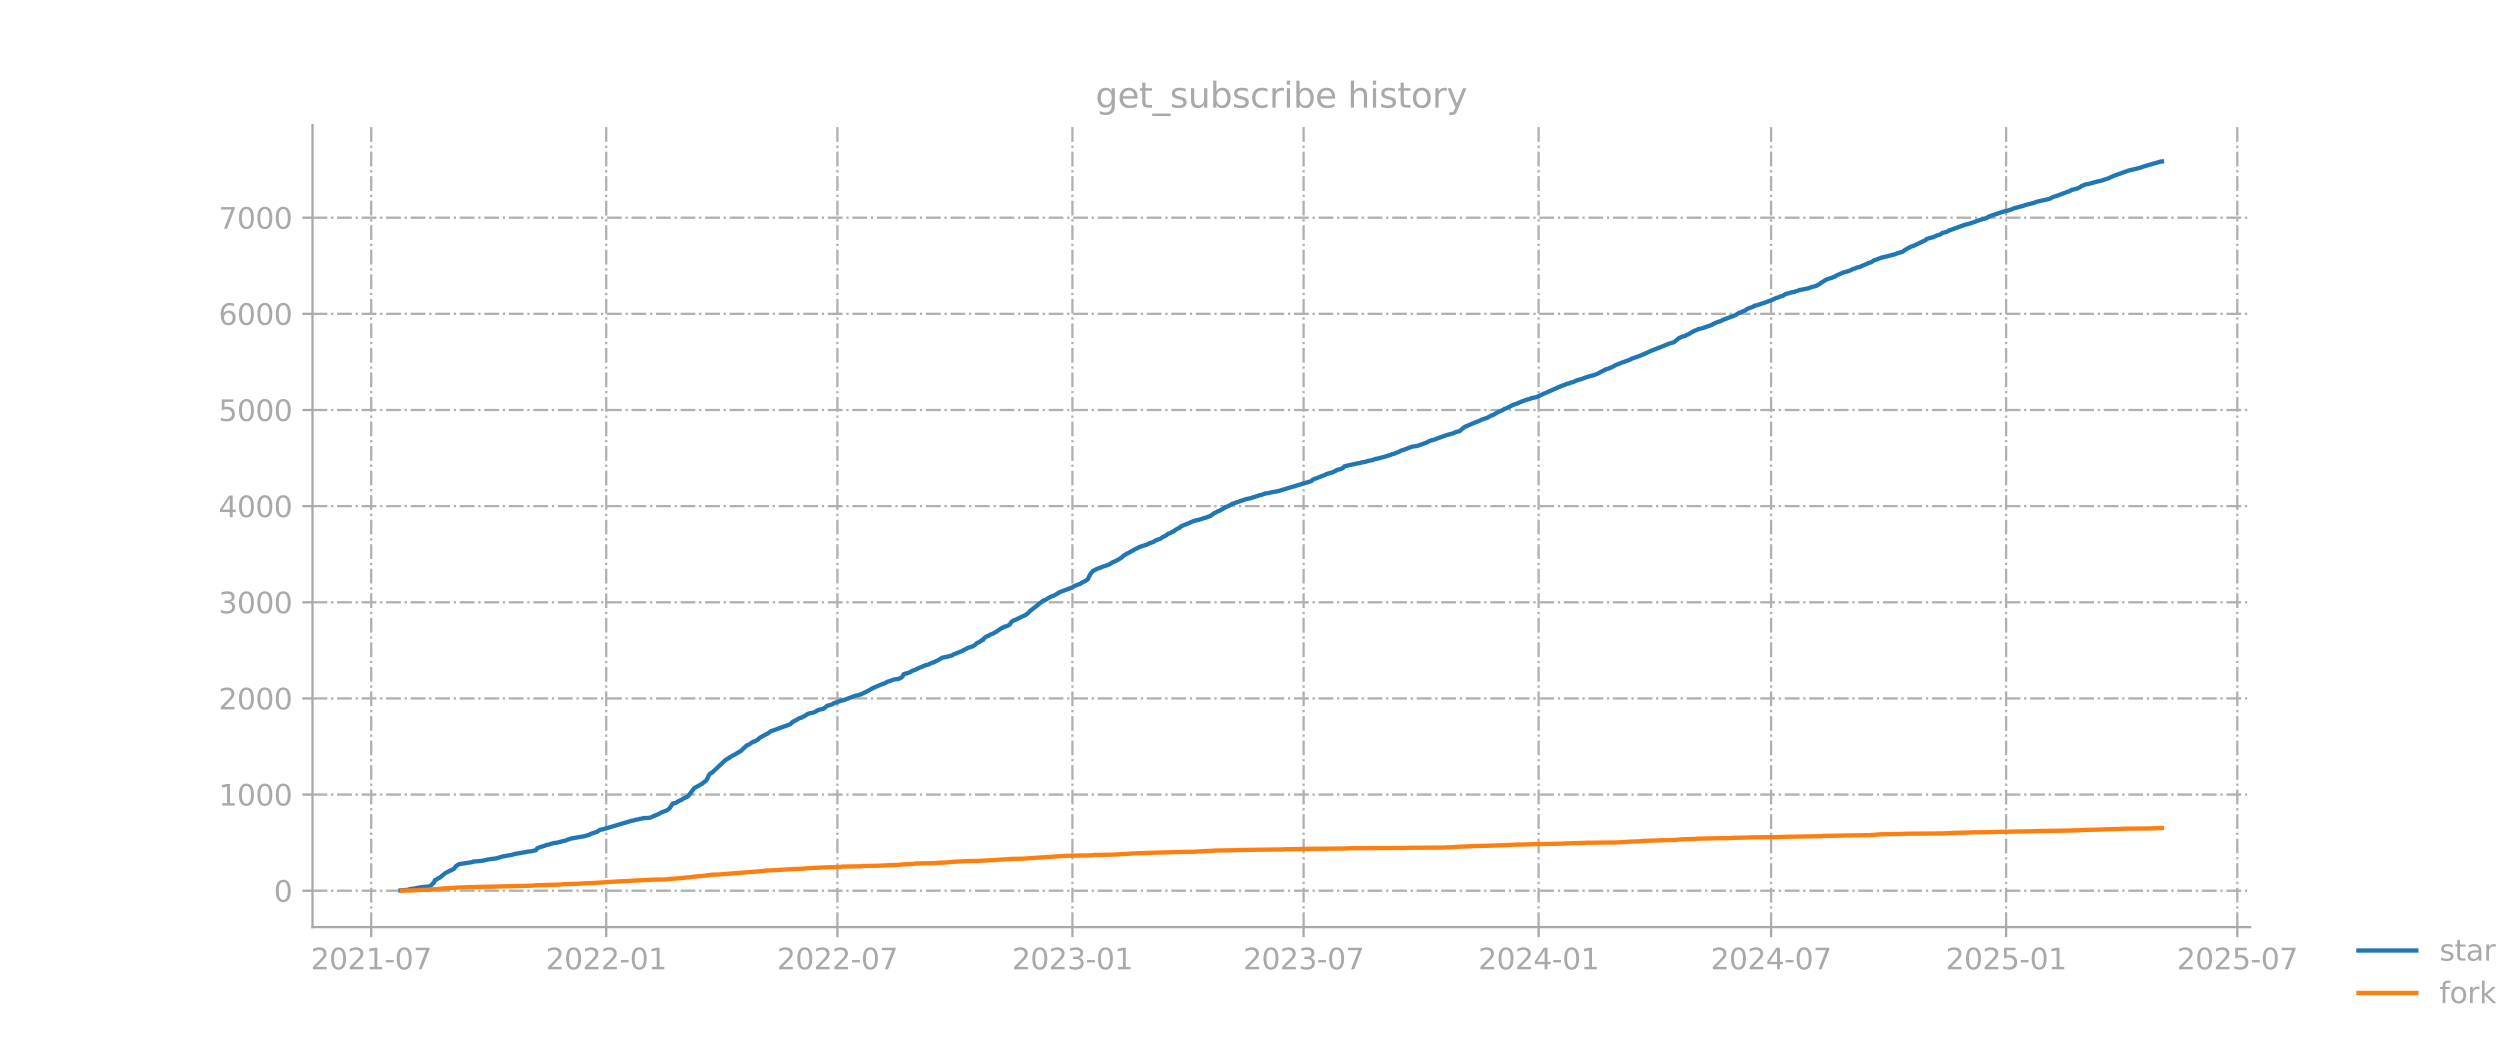 <?xml version="1.0" encoding="utf-8" standalone="no"?>
<!DOCTYPE svg PUBLIC "-//W3C//DTD SVG 1.1//EN"
  "http://www.w3.org/Graphics/SVG/1.1/DTD/svg11.dtd">
<svg xmlns:xlink="http://www.w3.org/1999/xlink" width="864pt" height="360pt" viewBox="0 0 864 360" xmlns="http://www.w3.org/2000/svg" version="1.1">
 <defs>
  <style type="text/css">*{stroke-linejoin: round; stroke-linecap: butt}</style>
 </defs>
 <g id="figure_1">
  <g id="patch_1">
   <path d="M 0 360 
L 864 360 
L 864 0 
L 0 0 
L 0 360 
z
" style="fill: none; opacity: 0"/>
  </g>
  <g id="axes_1">
   <g id="patch_2">
    <path d="M 108 320.4 
L 777.6 320.4 
L 777.6 43.2 
L 108 43.2 
L 108 320.4 
z
" style="fill: none; opacity: 0"/>
   </g>
   <g id="matplotlib.axis_1">
    <g id="xtick_1">
     <g id="line2d_1">
      <path d="M 128.284 320.4 
L 128.284 43.2 
" clip-path="url(#p06839a6a82)" style="fill: none; stroke-dasharray: 5.12,1.28,0.8,1.28; stroke-dashoffset: 0; stroke: #b0b0b0; stroke-width: 0.8"/>
     </g>
     <g id="line2d_2">
      <defs>
       <path id="m37209aace6" d="M 0 0 
L 0 3.5 
" style="stroke: #a9a9a9; stroke-width: 0.8"/>
      </defs>
      <g>
       <use xlink:href="#m37209aace6" x="128.284" y="320.4" style="fill: #a9a9a9; stroke: #a9a9a9; stroke-width: 0.8"/>
      </g>
     </g>
     <g id="text_1">
      <!-- 2021-07 -->
      <g style="fill: #a9a9a9" transform="translate(107.392 334.998) scale(0.1 -0.1)">
       <defs>
        <path id="DejaVuSans-32" d="M 1228 531 
L 3431 531 
L 3431 0 
L 469 0 
L 469 531 
Q 828 903 1448 1529 
Q 2069 2156 2228 2338 
Q 2531 2678 2651 2914 
Q 2772 3150 2772 3378 
Q 2772 3750 2511 3984 
Q 2250 4219 1831 4219 
Q 1534 4219 1204 4116 
Q 875 4013 500 3803 
L 500 4441 
Q 881 4594 1212 4672 
Q 1544 4750 1819 4750 
Q 2544 4750 2975 4387 
Q 3406 4025 3406 3419 
Q 3406 3131 3298 2873 
Q 3191 2616 2906 2266 
Q 2828 2175 2409 1742 
Q 1991 1309 1228 531 
z
" transform="scale(0.016)"/>
        <path id="DejaVuSans-30" d="M 2034 4250 
Q 1547 4250 1301 3770 
Q 1056 3291 1056 2328 
Q 1056 1369 1301 889 
Q 1547 409 2034 409 
Q 2525 409 2770 889 
Q 3016 1369 3016 2328 
Q 3016 3291 2770 3770 
Q 2525 4250 2034 4250 
z
M 2034 4750 
Q 2819 4750 3233 4129 
Q 3647 3509 3647 2328 
Q 3647 1150 3233 529 
Q 2819 -91 2034 -91 
Q 1250 -91 836 529 
Q 422 1150 422 2328 
Q 422 3509 836 4129 
Q 1250 4750 2034 4750 
z
" transform="scale(0.016)"/>
        <path id="DejaVuSans-31" d="M 794 531 
L 1825 531 
L 1825 4091 
L 703 3866 
L 703 4441 
L 1819 4666 
L 2450 4666 
L 2450 531 
L 3481 531 
L 3481 0 
L 794 0 
L 794 531 
z
" transform="scale(0.016)"/>
        <path id="DejaVuSans-2d" d="M 313 2009 
L 1997 2009 
L 1997 1497 
L 313 1497 
L 313 2009 
z
" transform="scale(0.016)"/>
        <path id="DejaVuSans-37" d="M 525 4666 
L 3525 4666 
L 3525 4397 
L 1831 0 
L 1172 0 
L 2766 4134 
L 525 4134 
L 525 4666 
z
" transform="scale(0.016)"/>
       </defs>
       <use xlink:href="#DejaVuSans-32"/>
       <use xlink:href="#DejaVuSans-30" transform="translate(63.623 0)"/>
       <use xlink:href="#DejaVuSans-32" transform="translate(127.246 0)"/>
       <use xlink:href="#DejaVuSans-31" transform="translate(190.869 0)"/>
       <use xlink:href="#DejaVuSans-2d" transform="translate(254.492 0)"/>
       <use xlink:href="#DejaVuSans-30" transform="translate(290.576 0)"/>
       <use xlink:href="#DejaVuSans-37" transform="translate(354.199 0)"/>
      </g>
     </g>
    </g>
    <g id="xtick_2">
     <g id="line2d_3">
      <path d="M 209.506 320.4 
L 209.506 43.2 
" clip-path="url(#p06839a6a82)" style="fill: none; stroke-dasharray: 5.12,1.28,0.8,1.28; stroke-dashoffset: 0; stroke: #b0b0b0; stroke-width: 0.8"/>
     </g>
     <g id="line2d_4">
      <g>
       <use xlink:href="#m37209aace6" x="209.506" y="320.4" style="fill: #a9a9a9; stroke: #a9a9a9; stroke-width: 0.8"/>
      </g>
     </g>
     <g id="text_2">
      <!-- 2022-01 -->
      <g style="fill: #a9a9a9" transform="translate(188.615 334.998) scale(0.1 -0.1)">
       <use xlink:href="#DejaVuSans-32"/>
       <use xlink:href="#DejaVuSans-30" transform="translate(63.623 0)"/>
       <use xlink:href="#DejaVuSans-32" transform="translate(127.246 0)"/>
       <use xlink:href="#DejaVuSans-32" transform="translate(190.869 0)"/>
       <use xlink:href="#DejaVuSans-2d" transform="translate(254.492 0)"/>
       <use xlink:href="#DejaVuSans-30" transform="translate(290.576 0)"/>
       <use xlink:href="#DejaVuSans-31" transform="translate(354.199 0)"/>
      </g>
     </g>
    </g>
    <g id="xtick_3">
     <g id="line2d_5">
      <path d="M 289.404 320.4 
L 289.404 43.2 
" clip-path="url(#p06839a6a82)" style="fill: none; stroke-dasharray: 5.12,1.28,0.8,1.28; stroke-dashoffset: 0; stroke: #b0b0b0; stroke-width: 0.8"/>
     </g>
     <g id="line2d_6">
      <g>
       <use xlink:href="#m37209aace6" x="289.404" y="320.4" style="fill: #a9a9a9; stroke: #a9a9a9; stroke-width: 0.8"/>
      </g>
     </g>
     <g id="text_3">
      <!-- 2022-07 -->
      <g style="fill: #a9a9a9" transform="translate(268.513 334.998) scale(0.1 -0.1)">
       <use xlink:href="#DejaVuSans-32"/>
       <use xlink:href="#DejaVuSans-30" transform="translate(63.623 0)"/>
       <use xlink:href="#DejaVuSans-32" transform="translate(127.246 0)"/>
       <use xlink:href="#DejaVuSans-32" transform="translate(190.869 0)"/>
       <use xlink:href="#DejaVuSans-2d" transform="translate(254.492 0)"/>
       <use xlink:href="#DejaVuSans-30" transform="translate(290.576 0)"/>
       <use xlink:href="#DejaVuSans-37" transform="translate(354.199 0)"/>
      </g>
     </g>
    </g>
    <g id="xtick_4">
     <g id="line2d_7">
      <path d="M 370.627 320.4 
L 370.627 43.2 
" clip-path="url(#p06839a6a82)" style="fill: none; stroke-dasharray: 5.12,1.28,0.8,1.28; stroke-dashoffset: 0; stroke: #b0b0b0; stroke-width: 0.8"/>
     </g>
     <g id="line2d_8">
      <g>
       <use xlink:href="#m37209aace6" x="370.627" y="320.4" style="fill: #a9a9a9; stroke: #a9a9a9; stroke-width: 0.8"/>
      </g>
     </g>
     <g id="text_4">
      <!-- 2023-01 -->
      <g style="fill: #a9a9a9" transform="translate(349.735 334.998) scale(0.1 -0.1)">
       <defs>
        <path id="DejaVuSans-33" d="M 2597 2516 
Q 3050 2419 3304 2112 
Q 3559 1806 3559 1356 
Q 3559 666 3084 287 
Q 2609 -91 1734 -91 
Q 1441 -91 1130 -33 
Q 819 25 488 141 
L 488 750 
Q 750 597 1062 519 
Q 1375 441 1716 441 
Q 2309 441 2620 675 
Q 2931 909 2931 1356 
Q 2931 1769 2642 2001 
Q 2353 2234 1838 2234 
L 1294 2234 
L 1294 2753 
L 1863 2753 
Q 2328 2753 2575 2939 
Q 2822 3125 2822 3475 
Q 2822 3834 2567 4026 
Q 2313 4219 1838 4219 
Q 1578 4219 1281 4162 
Q 984 4106 628 3988 
L 628 4550 
Q 988 4650 1302 4700 
Q 1616 4750 1894 4750 
Q 2613 4750 3031 4423 
Q 3450 4097 3450 3541 
Q 3450 3153 3228 2886 
Q 3006 2619 2597 2516 
z
" transform="scale(0.016)"/>
       </defs>
       <use xlink:href="#DejaVuSans-32"/>
       <use xlink:href="#DejaVuSans-30" transform="translate(63.623 0)"/>
       <use xlink:href="#DejaVuSans-32" transform="translate(127.246 0)"/>
       <use xlink:href="#DejaVuSans-33" transform="translate(190.869 0)"/>
       <use xlink:href="#DejaVuSans-2d" transform="translate(254.492 0)"/>
       <use xlink:href="#DejaVuSans-30" transform="translate(290.576 0)"/>
       <use xlink:href="#DejaVuSans-31" transform="translate(354.199 0)"/>
      </g>
     </g>
    </g>
    <g id="xtick_5">
     <g id="line2d_9">
      <path d="M 450.525 320.4 
L 450.525 43.2 
" clip-path="url(#p06839a6a82)" style="fill: none; stroke-dasharray: 5.12,1.28,0.8,1.28; stroke-dashoffset: 0; stroke: #b0b0b0; stroke-width: 0.8"/>
     </g>
     <g id="line2d_10">
      <g>
       <use xlink:href="#m37209aace6" x="450.525" y="320.4" style="fill: #a9a9a9; stroke: #a9a9a9; stroke-width: 0.8"/>
      </g>
     </g>
     <g id="text_5">
      <!-- 2023-07 -->
      <g style="fill: #a9a9a9" transform="translate(429.634 334.998) scale(0.1 -0.1)">
       <use xlink:href="#DejaVuSans-32"/>
       <use xlink:href="#DejaVuSans-30" transform="translate(63.623 0)"/>
       <use xlink:href="#DejaVuSans-32" transform="translate(127.246 0)"/>
       <use xlink:href="#DejaVuSans-33" transform="translate(190.869 0)"/>
       <use xlink:href="#DejaVuSans-2d" transform="translate(254.492 0)"/>
       <use xlink:href="#DejaVuSans-30" transform="translate(290.576 0)"/>
       <use xlink:href="#DejaVuSans-37" transform="translate(354.199 0)"/>
      </g>
     </g>
    </g>
    <g id="xtick_6">
     <g id="line2d_11">
      <path d="M 531.747 320.4 
L 531.747 43.2 
" clip-path="url(#p06839a6a82)" style="fill: none; stroke-dasharray: 5.12,1.28,0.8,1.28; stroke-dashoffset: 0; stroke: #b0b0b0; stroke-width: 0.8"/>
     </g>
     <g id="line2d_12">
      <g>
       <use xlink:href="#m37209aace6" x="531.747" y="320.4" style="fill: #a9a9a9; stroke: #a9a9a9; stroke-width: 0.8"/>
      </g>
     </g>
     <g id="text_6">
      <!-- 2024-01 -->
      <g style="fill: #a9a9a9" transform="translate(510.856 334.998) scale(0.1 -0.1)">
       <defs>
        <path id="DejaVuSans-34" d="M 2419 4116 
L 825 1625 
L 2419 1625 
L 2419 4116 
z
M 2253 4666 
L 3047 4666 
L 3047 1625 
L 3713 1625 
L 3713 1100 
L 3047 1100 
L 3047 0 
L 2419 0 
L 2419 1100 
L 313 1100 
L 313 1709 
L 2253 4666 
z
" transform="scale(0.016)"/>
       </defs>
       <use xlink:href="#DejaVuSans-32"/>
       <use xlink:href="#DejaVuSans-30" transform="translate(63.623 0)"/>
       <use xlink:href="#DejaVuSans-32" transform="translate(127.246 0)"/>
       <use xlink:href="#DejaVuSans-34" transform="translate(190.869 0)"/>
       <use xlink:href="#DejaVuSans-2d" transform="translate(254.492 0)"/>
       <use xlink:href="#DejaVuSans-30" transform="translate(290.576 0)"/>
       <use xlink:href="#DejaVuSans-31" transform="translate(354.199 0)"/>
      </g>
     </g>
    </g>
    <g id="xtick_7">
     <g id="line2d_13">
      <path d="M 612.087 320.4 
L 612.087 43.2 
" clip-path="url(#p06839a6a82)" style="fill: none; stroke-dasharray: 5.12,1.28,0.8,1.28; stroke-dashoffset: 0; stroke: #b0b0b0; stroke-width: 0.8"/>
     </g>
     <g id="line2d_14">
      <g>
       <use xlink:href="#m37209aace6" x="612.087" y="320.4" style="fill: #a9a9a9; stroke: #a9a9a9; stroke-width: 0.8"/>
      </g>
     </g>
     <g id="text_7">
      <!-- 2024-07 -->
      <g style="fill: #a9a9a9" transform="translate(591.196 334.998) scale(0.1 -0.1)">
       <use xlink:href="#DejaVuSans-32"/>
       <use xlink:href="#DejaVuSans-30" transform="translate(63.623 0)"/>
       <use xlink:href="#DejaVuSans-32" transform="translate(127.246 0)"/>
       <use xlink:href="#DejaVuSans-34" transform="translate(190.869 0)"/>
       <use xlink:href="#DejaVuSans-2d" transform="translate(254.492 0)"/>
       <use xlink:href="#DejaVuSans-30" transform="translate(290.576 0)"/>
       <use xlink:href="#DejaVuSans-37" transform="translate(354.199 0)"/>
      </g>
     </g>
    </g>
    <g id="xtick_8">
     <g id="line2d_15">
      <path d="M 693.31 320.4 
L 693.31 43.2 
" clip-path="url(#p06839a6a82)" style="fill: none; stroke-dasharray: 5.12,1.28,0.8,1.28; stroke-dashoffset: 0; stroke: #b0b0b0; stroke-width: 0.8"/>
     </g>
     <g id="line2d_16">
      <g>
       <use xlink:href="#m37209aace6" x="693.31" y="320.4" style="fill: #a9a9a9; stroke: #a9a9a9; stroke-width: 0.8"/>
      </g>
     </g>
     <g id="text_8">
      <!-- 2025-01 -->
      <g style="fill: #a9a9a9" transform="translate(672.418 334.998) scale(0.1 -0.1)">
       <defs>
        <path id="DejaVuSans-35" d="M 691 4666 
L 3169 4666 
L 3169 4134 
L 1269 4134 
L 1269 2991 
Q 1406 3038 1543 3061 
Q 1681 3084 1819 3084 
Q 2600 3084 3056 2656 
Q 3513 2228 3513 1497 
Q 3513 744 3044 326 
Q 2575 -91 1722 -91 
Q 1428 -91 1123 -41 
Q 819 9 494 109 
L 494 744 
Q 775 591 1075 516 
Q 1375 441 1709 441 
Q 2250 441 2565 725 
Q 2881 1009 2881 1497 
Q 2881 1984 2565 2268 
Q 2250 2553 1709 2553 
Q 1456 2553 1204 2497 
Q 953 2441 691 2322 
L 691 4666 
z
" transform="scale(0.016)"/>
       </defs>
       <use xlink:href="#DejaVuSans-32"/>
       <use xlink:href="#DejaVuSans-30" transform="translate(63.623 0)"/>
       <use xlink:href="#DejaVuSans-32" transform="translate(127.246 0)"/>
       <use xlink:href="#DejaVuSans-35" transform="translate(190.869 0)"/>
       <use xlink:href="#DejaVuSans-2d" transform="translate(254.492 0)"/>
       <use xlink:href="#DejaVuSans-30" transform="translate(290.576 0)"/>
       <use xlink:href="#DejaVuSans-31" transform="translate(354.199 0)"/>
      </g>
     </g>
    </g>
    <g id="xtick_9">
     <g id="line2d_17">
      <path d="M 773.208 320.4 
L 773.208 43.2 
" clip-path="url(#p06839a6a82)" style="fill: none; stroke-dasharray: 5.12,1.28,0.8,1.28; stroke-dashoffset: 0; stroke: #b0b0b0; stroke-width: 0.8"/>
     </g>
     <g id="line2d_18">
      <g>
       <use xlink:href="#m37209aace6" x="773.208" y="320.4" style="fill: #a9a9a9; stroke: #a9a9a9; stroke-width: 0.8"/>
      </g>
     </g>
     <g id="text_9">
      <!-- 2025-07 -->
      <g style="fill: #a9a9a9" transform="translate(752.316 334.998) scale(0.1 -0.1)">
       <use xlink:href="#DejaVuSans-32"/>
       <use xlink:href="#DejaVuSans-30" transform="translate(63.623 0)"/>
       <use xlink:href="#DejaVuSans-32" transform="translate(127.246 0)"/>
       <use xlink:href="#DejaVuSans-35" transform="translate(190.869 0)"/>
       <use xlink:href="#DejaVuSans-2d" transform="translate(254.492 0)"/>
       <use xlink:href="#DejaVuSans-30" transform="translate(290.576 0)"/>
       <use xlink:href="#DejaVuSans-37" transform="translate(354.199 0)"/>
      </g>
     </g>
    </g>
   </g>
   <g id="matplotlib.axis_2">
    <g id="ytick_1">
     <g id="line2d_19">
      <path d="M 108 307.833 
L 777.6 307.833 
" clip-path="url(#p06839a6a82)" style="fill: none; stroke-dasharray: 5.12,1.28,0.8,1.28; stroke-dashoffset: 0; stroke: #b0b0b0; stroke-width: 0.8"/>
     </g>
     <g id="line2d_20">
      <defs>
       <path id="mbb3c346ce7" d="M 0 0 
L -3.5 0 
" style="stroke: #a9a9a9; stroke-width: 0.8"/>
      </defs>
      <g>
       <use xlink:href="#mbb3c346ce7" x="108" y="307.833" style="fill: #a9a9a9; stroke: #a9a9a9; stroke-width: 0.8"/>
      </g>
     </g>
     <g id="text_10">
      <!-- 0 -->
      <g style="fill: #a9a9a9" transform="translate(94.638 311.632) scale(0.1 -0.1)">
       <use xlink:href="#DejaVuSans-30"/>
      </g>
     </g>
    </g>
    <g id="ytick_2">
     <g id="line2d_21">
      <path d="M 108 274.605 
L 777.6 274.605 
" clip-path="url(#p06839a6a82)" style="fill: none; stroke-dasharray: 5.12,1.28,0.8,1.28; stroke-dashoffset: 0; stroke: #b0b0b0; stroke-width: 0.8"/>
     </g>
     <g id="line2d_22">
      <g>
       <use xlink:href="#mbb3c346ce7" x="108" y="274.605" style="fill: #a9a9a9; stroke: #a9a9a9; stroke-width: 0.8"/>
      </g>
     </g>
     <g id="text_11">
      <!-- 1000 -->
      <g style="fill: #a9a9a9" transform="translate(75.55 278.405) scale(0.1 -0.1)">
       <use xlink:href="#DejaVuSans-31"/>
       <use xlink:href="#DejaVuSans-30" transform="translate(63.623 0)"/>
       <use xlink:href="#DejaVuSans-30" transform="translate(127.246 0)"/>
       <use xlink:href="#DejaVuSans-30" transform="translate(190.869 0)"/>
      </g>
     </g>
    </g>
    <g id="ytick_3">
     <g id="line2d_23">
      <path d="M 108 241.378 
L 777.6 241.378 
" clip-path="url(#p06839a6a82)" style="fill: none; stroke-dasharray: 5.12,1.28,0.8,1.28; stroke-dashoffset: 0; stroke: #b0b0b0; stroke-width: 0.8"/>
     </g>
     <g id="line2d_24">
      <g>
       <use xlink:href="#mbb3c346ce7" x="108" y="241.378" style="fill: #a9a9a9; stroke: #a9a9a9; stroke-width: 0.8"/>
      </g>
     </g>
     <g id="text_12">
      <!-- 2000 -->
      <g style="fill: #a9a9a9" transform="translate(75.55 245.177) scale(0.1 -0.1)">
       <use xlink:href="#DejaVuSans-32"/>
       <use xlink:href="#DejaVuSans-30" transform="translate(63.623 0)"/>
       <use xlink:href="#DejaVuSans-30" transform="translate(127.246 0)"/>
       <use xlink:href="#DejaVuSans-30" transform="translate(190.869 0)"/>
      </g>
     </g>
    </g>
    <g id="ytick_4">
     <g id="line2d_25">
      <path d="M 108 208.15 
L 777.6 208.15 
" clip-path="url(#p06839a6a82)" style="fill: none; stroke-dasharray: 5.12,1.28,0.8,1.28; stroke-dashoffset: 0; stroke: #b0b0b0; stroke-width: 0.8"/>
     </g>
     <g id="line2d_26">
      <g>
       <use xlink:href="#mbb3c346ce7" x="108" y="208.15" style="fill: #a9a9a9; stroke: #a9a9a9; stroke-width: 0.8"/>
      </g>
     </g>
     <g id="text_13">
      <!-- 3000 -->
      <g style="fill: #a9a9a9" transform="translate(75.55 211.949) scale(0.1 -0.1)">
       <use xlink:href="#DejaVuSans-33"/>
       <use xlink:href="#DejaVuSans-30" transform="translate(63.623 0)"/>
       <use xlink:href="#DejaVuSans-30" transform="translate(127.246 0)"/>
       <use xlink:href="#DejaVuSans-30" transform="translate(190.869 0)"/>
      </g>
     </g>
    </g>
    <g id="ytick_5">
     <g id="line2d_27">
      <path d="M 108 174.922 
L 777.6 174.922 
" clip-path="url(#p06839a6a82)" style="fill: none; stroke-dasharray: 5.12,1.28,0.8,1.28; stroke-dashoffset: 0; stroke: #b0b0b0; stroke-width: 0.8"/>
     </g>
     <g id="line2d_28">
      <g>
       <use xlink:href="#mbb3c346ce7" x="108" y="174.922" style="fill: #a9a9a9; stroke: #a9a9a9; stroke-width: 0.8"/>
      </g>
     </g>
     <g id="text_14">
      <!-- 4000 -->
      <g style="fill: #a9a9a9" transform="translate(75.55 178.721) scale(0.1 -0.1)">
       <use xlink:href="#DejaVuSans-34"/>
       <use xlink:href="#DejaVuSans-30" transform="translate(63.623 0)"/>
       <use xlink:href="#DejaVuSans-30" transform="translate(127.246 0)"/>
       <use xlink:href="#DejaVuSans-30" transform="translate(190.869 0)"/>
      </g>
     </g>
    </g>
    <g id="ytick_6">
     <g id="line2d_29">
      <path d="M 108 141.694 
L 777.6 141.694 
" clip-path="url(#p06839a6a82)" style="fill: none; stroke-dasharray: 5.12,1.28,0.8,1.28; stroke-dashoffset: 0; stroke: #b0b0b0; stroke-width: 0.8"/>
     </g>
     <g id="line2d_30">
      <g>
       <use xlink:href="#mbb3c346ce7" x="108" y="141.694" style="fill: #a9a9a9; stroke: #a9a9a9; stroke-width: 0.8"/>
      </g>
     </g>
     <g id="text_15">
      <!-- 5000 -->
      <g style="fill: #a9a9a9" transform="translate(75.55 145.493) scale(0.1 -0.1)">
       <use xlink:href="#DejaVuSans-35"/>
       <use xlink:href="#DejaVuSans-30" transform="translate(63.623 0)"/>
       <use xlink:href="#DejaVuSans-30" transform="translate(127.246 0)"/>
       <use xlink:href="#DejaVuSans-30" transform="translate(190.869 0)"/>
      </g>
     </g>
    </g>
    <g id="ytick_7">
     <g id="line2d_31">
      <path d="M 108 108.466 
L 777.6 108.466 
" clip-path="url(#p06839a6a82)" style="fill: none; stroke-dasharray: 5.12,1.28,0.8,1.28; stroke-dashoffset: 0; stroke: #b0b0b0; stroke-width: 0.8"/>
     </g>
     <g id="line2d_32">
      <g>
       <use xlink:href="#mbb3c346ce7" x="108" y="108.466" style="fill: #a9a9a9; stroke: #a9a9a9; stroke-width: 0.8"/>
      </g>
     </g>
     <g id="text_16">
      <!-- 6000 -->
      <g style="fill: #a9a9a9" transform="translate(75.55 112.265) scale(0.1 -0.1)">
       <defs>
        <path id="DejaVuSans-36" d="M 2113 2584 
Q 1688 2584 1439 2293 
Q 1191 2003 1191 1497 
Q 1191 994 1439 701 
Q 1688 409 2113 409 
Q 2538 409 2786 701 
Q 3034 994 3034 1497 
Q 3034 2003 2786 2293 
Q 2538 2584 2113 2584 
z
M 3366 4563 
L 3366 3988 
Q 3128 4100 2886 4159 
Q 2644 4219 2406 4219 
Q 1781 4219 1451 3797 
Q 1122 3375 1075 2522 
Q 1259 2794 1537 2939 
Q 1816 3084 2150 3084 
Q 2853 3084 3261 2657 
Q 3669 2231 3669 1497 
Q 3669 778 3244 343 
Q 2819 -91 2113 -91 
Q 1303 -91 875 529 
Q 447 1150 447 2328 
Q 447 3434 972 4092 
Q 1497 4750 2381 4750 
Q 2619 4750 2861 4703 
Q 3103 4656 3366 4563 
z
" transform="scale(0.016)"/>
       </defs>
       <use xlink:href="#DejaVuSans-36"/>
       <use xlink:href="#DejaVuSans-30" transform="translate(63.623 0)"/>
       <use xlink:href="#DejaVuSans-30" transform="translate(127.246 0)"/>
       <use xlink:href="#DejaVuSans-30" transform="translate(190.869 0)"/>
      </g>
     </g>
    </g>
    <g id="ytick_8">
     <g id="line2d_33">
      <path d="M 108 75.238 
L 777.6 75.238 
" clip-path="url(#p06839a6a82)" style="fill: none; stroke-dasharray: 5.12,1.28,0.8,1.28; stroke-dashoffset: 0; stroke: #b0b0b0; stroke-width: 0.8"/>
     </g>
     <g id="line2d_34">
      <g>
       <use xlink:href="#mbb3c346ce7" x="108" y="75.238" style="fill: #a9a9a9; stroke: #a9a9a9; stroke-width: 0.8"/>
      </g>
     </g>
     <g id="text_17">
      <!-- 7000 -->
      <g style="fill: #a9a9a9" transform="translate(75.55 79.038) scale(0.1 -0.1)">
       <use xlink:href="#DejaVuSans-37"/>
       <use xlink:href="#DejaVuSans-30" transform="translate(63.623 0)"/>
       <use xlink:href="#DejaVuSans-30" transform="translate(127.246 0)"/>
       <use xlink:href="#DejaVuSans-30" transform="translate(190.869 0)"/>
      </g>
     </g>
    </g>
   </g>
   <g id="line2d_35">
    <path d="M 138.436 307.734 
L 141.085 307.501 
L 141.526 307.302 
L 143.292 307.069 
L 145.058 306.703 
L 145.941 306.571 
L 148.148 306.371 
L 149.031 306.006 
L 149.472 305.408 
L 149.913 305.109 
L 150.355 304.112 
L 150.796 304.045 
L 151.238 303.68 
L 152.121 303.215 
L 153.886 301.753 
L 155.652 300.855 
L 156.976 300.224 
L 157.418 299.493 
L 158.301 298.828 
L 158.742 298.629 
L 163.156 297.965 
L 163.598 297.765 
L 166.688 297.499 
L 168.453 297.067 
L 171.985 296.569 
L 172.426 296.336 
L 172.868 296.27 
L 173.75 295.971 
L 176.84 295.439 
L 177.723 295.173 
L 181.696 294.476 
L 182.579 294.276 
L 183.462 294.243 
L 185.228 293.811 
L 185.669 293.18 
L 186.993 292.648 
L 188.318 292.283 
L 188.759 292.05 
L 189.642 291.884 
L 191.408 291.352 
L 192.29 291.286 
L 193.173 291.053 
L 194.939 290.588 
L 195.38 290.555 
L 196.263 290.123 
L 196.705 290.056 
L 197.146 289.824 
L 202.002 288.993 
L 203.768 288.461 
L 204.209 288.162 
L 206.416 287.431 
L 207.299 286.8 
L 208.623 286.534 
L 218.335 283.643 
L 218.776 283.61 
L 220.1 283.211 
L 220.542 283.211 
L 220.983 283.012 
L 221.866 282.912 
L 222.307 282.746 
L 224.073 282.68 
L 224.956 282.514 
L 225.839 282.048 
L 227.163 281.55 
L 228.046 281.085 
L 228.929 280.62 
L 229.812 280.321 
L 230.253 280.188 
L 231.136 279.623 
L 231.577 279.124 
L 232.46 277.729 
L 232.902 277.596 
L 233.343 277.596 
L 234.667 276.798 
L 235.109 276.566 
L 235.55 276.466 
L 235.992 276.034 
L 236.874 275.669 
L 237.757 275.237 
L 239.964 272.346 
L 242.613 270.884 
L 243.496 270.153 
L 243.937 269.887 
L 244.379 269.256 
L 244.82 268.226 
L 245.262 267.528 
L 245.703 267.162 
L 246.144 266.963 
L 249.676 263.64 
L 250.559 262.809 
L 253.207 261.115 
L 253.649 260.949 
L 255.414 259.885 
L 255.856 259.686 
L 258.063 257.626 
L 258.946 257.26 
L 259.829 256.629 
L 260.27 256.363 
L 260.712 256.297 
L 262.036 255.533 
L 262.477 255.034 
L 264.684 253.805 
L 265.126 253.639 
L 266.45 252.708 
L 273.071 250.316 
L 273.954 249.485 
L 275.279 248.821 
L 276.161 248.256 
L 277.044 247.99 
L 277.486 247.691 
L 277.927 247.558 
L 279.251 246.661 
L 281.459 246.162 
L 282.783 245.365 
L 284.107 245.066 
L 284.549 244.966 
L 285.873 243.936 
L 287.639 243.438 
L 288.08 243.072 
L 290.729 242.142 
L 291.611 241.976 
L 292.494 241.61 
L 295.584 240.447 
L 296.467 240.314 
L 297.791 239.849 
L 299.998 238.753 
L 301.764 237.756 
L 305.296 236.26 
L 305.737 236.194 
L 306.62 235.629 
L 307.503 235.397 
L 308.827 234.865 
L 310.593 234.632 
L 311.476 234.167 
L 311.917 233.768 
L 312.358 232.971 
L 314.124 232.472 
L 315.448 231.775 
L 316.331 231.476 
L 317.214 231.01 
L 319.863 229.914 
L 320.746 229.715 
L 321.628 229.249 
L 322.07 229.05 
L 322.511 228.984 
L 324.718 227.887 
L 325.601 227.322 
L 326.926 227.056 
L 329.133 226.491 
L 329.574 226.126 
L 330.457 225.827 
L 332.664 224.93 
L 333.105 224.597 
L 333.547 224.431 
L 334.43 223.933 
L 336.195 223.368 
L 337.078 222.803 
L 337.52 222.338 
L 337.961 222.072 
L 338.403 221.972 
L 339.285 221.241 
L 339.727 221.175 
L 340.168 220.444 
L 340.61 220.245 
L 341.051 219.879 
L 341.493 219.813 
L 342.375 219.248 
L 343.258 218.949 
L 343.7 218.616 
L 344.141 218.45 
L 345.907 217.254 
L 347.231 216.556 
L 348.114 216.324 
L 348.997 215.825 
L 349.438 215.061 
L 350.321 214.397 
L 350.763 214.297 
L 353.411 213.001 
L 354.294 212.635 
L 355.177 212.004 
L 356.06 211.107 
L 360.033 207.984 
L 360.474 207.618 
L 361.357 207.319 
L 362.24 206.721 
L 363.564 206.023 
L 364.005 205.957 
L 365.33 205.226 
L 366.212 204.661 
L 370.627 202.999 
L 371.068 202.634 
L 372.834 201.936 
L 373.275 201.803 
L 374.158 201.205 
L 375.041 200.84 
L 375.924 200.208 
L 376.807 198.414 
L 377.69 197.351 
L 379.014 196.653 
L 379.897 196.287 
L 380.338 196.221 
L 380.78 195.955 
L 382.987 195.224 
L 383.428 195.025 
L 384.311 194.427 
L 385.635 193.862 
L 386.518 193.363 
L 387.401 192.832 
L 387.842 192.533 
L 388.284 192.034 
L 389.608 191.27 
L 390.05 191.104 
L 390.932 190.572 
L 392.698 189.575 
L 393.14 189.476 
L 393.581 189.11 
L 396.671 188.113 
L 397.112 187.781 
L 397.995 187.515 
L 398.878 187.15 
L 399.319 186.784 
L 401.085 186.153 
L 401.968 185.522 
L 402.851 185.156 
L 403.734 184.458 
L 404.617 184.192 
L 405.058 183.794 
L 405.499 183.727 
L 406.382 183.029 
L 407.265 182.564 
L 407.707 182.365 
L 408.148 181.9 
L 411.238 180.637 
L 412.121 180.238 
L 413.445 179.806 
L 414.328 179.673 
L 414.769 179.474 
L 415.211 179.408 
L 416.094 179.009 
L 416.535 178.976 
L 418.301 178.311 
L 419.625 177.347 
L 420.067 177.181 
L 420.949 176.683 
L 421.391 176.55 
L 424.039 175.055 
L 424.481 174.955 
L 425.805 174.158 
L 427.129 173.692 
L 428.012 173.393 
L 429.778 172.795 
L 430.661 172.496 
L 432.426 172.131 
L 432.868 171.931 
L 433.751 171.699 
L 434.192 171.499 
L 434.634 171.433 
L 435.075 171.2 
L 435.958 171.034 
L 437.282 170.536 
L 438.165 170.436 
L 439.489 170.137 
L 441.696 169.738 
L 453.174 166.283 
L 453.615 165.817 
L 454.498 165.452 
L 458.029 164.09 
L 458.471 163.824 
L 459.795 163.425 
L 460.678 163.192 
L 461.119 162.893 
L 461.561 162.794 
L 462.002 162.395 
L 463.326 162.129 
L 464.209 161.697 
L 464.651 161.166 
L 466.416 160.734 
L 469.506 160.069 
L 469.948 160.069 
L 470.389 159.87 
L 472.155 159.537 
L 472.596 159.338 
L 474.362 159.006 
L 475.245 158.64 
L 476.128 158.474 
L 478.335 157.909 
L 480.101 157.344 
L 480.542 157.245 
L 480.983 157.012 
L 481.866 156.779 
L 482.749 156.414 
L 483.632 156.082 
L 484.073 155.783 
L 484.956 155.517 
L 488.046 154.354 
L 489.812 154.121 
L 493.343 152.825 
L 493.785 152.493 
L 494.226 152.393 
L 494.668 152.161 
L 495.109 152.128 
L 499.965 150.366 
L 502.172 149.768 
L 503.055 149.336 
L 504.379 149.037 
L 506.145 147.575 
L 507.91 146.811 
L 508.793 146.412 
L 511.442 145.382 
L 511.883 145.083 
L 514.09 144.352 
L 515.415 143.588 
L 515.856 143.488 
L 517.622 142.491 
L 519.388 141.694 
L 519.829 141.362 
L 520.712 141.063 
L 522.919 139.933 
L 524.243 139.468 
L 526.009 138.737 
L 527.333 138.238 
L 527.775 138.072 
L 528.657 137.939 
L 529.099 137.64 
L 530.865 137.275 
L 531.747 136.909 
L 533.513 136.078 
L 539.693 133.354 
L 541.017 132.922 
L 541.459 132.623 
L 542.342 132.523 
L 542.783 132.224 
L 543.666 132.058 
L 544.549 131.626 
L 544.99 131.427 
L 545.873 131.194 
L 546.756 130.928 
L 548.08 130.43 
L 549.405 129.998 
L 550.729 129.699 
L 552.495 128.968 
L 553.377 128.469 
L 555.143 127.572 
L 556.026 127.373 
L 556.467 127.107 
L 556.909 127.007 
L 558.233 126.243 
L 559.116 125.878 
L 560.882 125.18 
L 563.089 124.416 
L 563.972 123.95 
L 566.179 123.186 
L 568.827 122.09 
L 570.593 121.259 
L 575.007 119.531 
L 575.89 119.099 
L 576.332 118.999 
L 576.773 118.767 
L 578.539 118.268 
L 580.304 116.806 
L 580.746 116.673 
L 581.187 116.408 
L 582.512 116.042 
L 582.953 115.71 
L 583.394 115.61 
L 584.277 115.045 
L 585.602 114.347 
L 586.484 113.982 
L 586.926 113.749 
L 588.25 113.45 
L 590.457 112.686 
L 591.34 112.387 
L 592.664 111.722 
L 593.547 111.291 
L 594.43 111.058 
L 595.754 110.427 
L 599.727 108.931 
L 601.051 108.101 
L 601.493 108.001 
L 602.376 107.569 
L 603.259 107.237 
L 603.7 106.838 
L 604.583 106.472 
L 605.907 106.007 
L 606.349 105.642 
L 606.79 105.609 
L 607.673 105.343 
L 608.556 105.044 
L 608.997 104.844 
L 609.439 104.778 
L 610.763 104.279 
L 612.087 103.781 
L 613.853 102.984 
L 614.736 102.751 
L 615.177 102.485 
L 616.06 102.253 
L 617.384 101.488 
L 617.826 101.455 
L 619.15 101.023 
L 620.033 100.957 
L 620.474 100.724 
L 621.357 100.491 
L 621.798 100.259 
L 624.006 99.827 
L 624.888 99.661 
L 626.213 99.162 
L 627.537 98.863 
L 628.861 98.166 
L 629.303 97.767 
L 630.627 96.969 
L 631.068 96.637 
L 632.393 96.205 
L 633.276 95.939 
L 633.717 95.707 
L 634.158 95.607 
L 634.6 95.241 
L 637.248 94.112 
L 639.014 93.647 
L 639.897 93.248 
L 640.338 93.015 
L 641.221 92.749 
L 641.663 92.484 
L 642.546 92.317 
L 646.077 90.789 
L 646.518 90.722 
L 647.843 89.859 
L 648.284 89.792 
L 650.05 89.094 
L 651.815 88.662 
L 652.257 88.596 
L 652.698 88.397 
L 653.14 88.363 
L 654.023 88.064 
L 654.464 88.031 
L 655.788 87.499 
L 657.554 87.001 
L 658.437 86.336 
L 660.203 85.34 
L 661.527 84.874 
L 665.058 83.18 
L 665.5 82.947 
L 665.941 82.548 
L 668.148 81.95 
L 669.473 81.352 
L 670.355 81.12 
L 670.797 80.887 
L 671.238 80.522 
L 673.004 80.056 
L 673.445 79.724 
L 679.184 77.631 
L 680.067 77.465 
L 682.274 76.767 
L 683.157 76.401 
L 684.04 76.069 
L 684.922 75.836 
L 685.364 75.637 
L 685.805 75.637 
L 686.688 75.272 
L 687.571 74.74 
L 690.661 73.71 
L 692.427 73.112 
L 693.751 72.813 
L 695.075 72.381 
L 695.517 72.281 
L 695.958 71.982 
L 696.841 71.783 
L 698.607 71.284 
L 699.048 71.251 
L 699.931 70.852 
L 703.021 70.088 
L 703.904 69.722 
L 708.318 68.726 
L 709.642 68.028 
L 710.967 67.629 
L 715.381 66.001 
L 715.822 65.669 
L 717.147 65.37 
L 718.029 65.104 
L 718.912 64.672 
L 719.354 64.273 
L 720.237 64.007 
L 720.678 63.741 
L 721.561 63.642 
L 724.651 62.778 
L 725.975 62.512 
L 728.624 61.648 
L 730.389 60.817 
L 735.687 58.923 
L 739.659 57.993 
L 740.542 57.628 
L 746.722 55.833 
L 747.164 55.8 
L 747.164 55.8 
" clip-path="url(#p06839a6a82)" style="fill: none; stroke: #1f77b4; stroke-width: 1.5; stroke-linecap: square"/>
   </g>
   <g id="line2d_36">
    <path d="M 138.878 307.8 
L 142.851 307.7 
L 146.382 307.534 
L 148.148 307.534 
L 148.589 307.401 
L 150.796 307.302 
L 153.445 307.003 
L 156.093 306.903 
L 156.976 306.803 
L 160.066 306.67 
L 163.156 306.571 
L 165.363 306.504 
L 171.102 306.404 
L 173.309 306.338 
L 177.282 306.238 
L 179.048 306.205 
L 183.462 306.105 
L 185.228 305.939 
L 186.993 305.906 
L 189.642 305.806 
L 191.408 305.773 
L 193.615 305.707 
L 195.38 305.541 
L 199.353 305.441 
L 200.236 305.374 
L 202.002 305.275 
L 204.65 305.175 
L 206.416 305.075 
L 214.362 304.577 
L 217.452 304.477 
L 218.776 304.344 
L 220.983 304.245 
L 225.397 304.012 
L 229.812 303.946 
L 231.577 303.746 
L 233.343 303.647 
L 238.199 303.181 
L 241.289 302.816 
L 242.613 302.749 
L 246.144 302.284 
L 248.793 302.218 
L 250.117 302.085 
L 251.442 301.985 
L 263.802 301.022 
L 264.684 300.855 
L 267.333 300.756 
L 274.396 300.324 
L 277.486 300.224 
L 279.251 300.025 
L 281.459 299.925 
L 284.107 299.825 
L 286.314 299.726 
L 288.08 299.692 
L 290.287 299.626 
L 291.17 299.493 
L 297.35 299.393 
L 298.233 299.294 
L 303.53 299.194 
L 307.503 298.995 
L 310.593 298.895 
L 312.358 298.696 
L 315.448 298.596 
L 316.331 298.43 
L 318.538 298.363 
L 322.953 298.297 
L 324.718 298.131 
L 326.484 298.097 
L 327.808 297.998 
L 329.574 297.832 
L 333.988 297.599 
L 338.403 297.499 
L 342.375 297.3 
L 343.7 297.267 
L 344.583 297.134 
L 346.79 297.034 
L 347.673 296.968 
L 348.555 296.901 
L 349.438 296.835 
L 353.411 296.768 
L 354.735 296.669 
L 366.654 295.871 
L 368.861 295.772 
L 371.068 295.705 
L 377.248 295.605 
L 378.131 295.472 
L 384.311 295.373 
L 388.725 295.14 
L 389.608 295.107 
L 390.491 295.007 
L 392.698 294.908 
L 394.905 294.841 
L 397.112 294.741 
L 399.319 294.675 
L 403.292 294.575 
L 405.941 294.476 
L 412.121 294.376 
L 416.977 294.11 
L 418.742 294.044 
L 420.067 293.944 
L 426.247 293.844 
L 428.895 293.745 
L 436.841 293.645 
L 438.606 293.612 
L 443.904 293.545 
L 444.786 293.479 
L 450.966 293.379 
L 452.732 293.346 
L 464.209 293.246 
L 466.858 293.147 
L 485.398 293.047 
L 487.605 292.98 
L 499.082 292.914 
L 499.965 292.847 
L 502.172 292.781 
L 503.496 292.648 
L 506.145 292.548 
L 509.235 292.416 
L 513.208 292.316 
L 515.415 292.249 
L 518.505 292.15 
L 522.036 291.984 
L 524.243 291.884 
L 526.009 291.851 
L 529.982 291.751 
L 531.747 291.718 
L 537.486 291.618 
L 539.252 291.585 
L 541.459 291.485 
L 544.107 291.385 
L 547.197 291.319 
L 548.08 291.253 
L 558.674 291.153 
L 564.413 290.821 
L 566.62 290.754 
L 567.503 290.654 
L 568.386 290.588 
L 571.917 290.488 
L 574.566 290.389 
L 578.98 290.289 
L 581.187 290.056 
L 585.602 289.957 
L 586.484 289.857 
L 590.899 289.757 
L 593.106 289.691 
L 597.961 289.658 
L 598.844 289.558 
L 603.7 289.458 
L 604.583 289.392 
L 614.294 289.292 
L 616.943 289.192 
L 623.564 289.093 
L 625.33 289.059 
L 629.303 288.993 
L 630.186 288.893 
L 635.924 288.794 
L 638.131 288.727 
L 646.077 288.628 
L 647.401 288.528 
L 648.726 288.428 
L 650.05 288.328 
L 656.671 288.229 
L 659.32 288.129 
L 671.238 288.029 
L 675.211 287.83 
L 680.508 287.73 
L 681.391 287.664 
L 688.012 287.597 
L 688.895 287.531 
L 693.751 287.431 
L 695.517 287.398 
L 701.697 287.298 
L 704.345 287.199 
L 711.85 287.099 
L 713.615 287.066 
L 717.588 286.966 
L 721.119 286.8 
L 725.975 286.7 
L 729.065 286.567 
L 733.038 286.468 
L 733.921 286.401 
L 742.749 286.302 
L 744.957 286.235 
L 747.164 286.169 
L 747.164 286.169 
" clip-path="url(#p06839a6a82)" style="fill: none; stroke: #ff7f0e; stroke-width: 1.5; stroke-linecap: square"/>
   </g>
   <g id="patch_3">
    <path d="M 108 320.4 
L 108 43.2 
" style="fill: none; stroke: #a9a9a9; stroke-width: 0.8; stroke-linejoin: miter; stroke-linecap: square"/>
   </g>
   <g id="patch_4">
    <path d="M 777.6 320.4 
L 777.6 43.2 
" style="fill: none"/>
   </g>
   <g id="patch_5">
    <path d="M 108 320.4 
L 777.6 320.4 
" style="fill: none; stroke: #a9a9a9; stroke-width: 0.8; stroke-linejoin: miter; stroke-linecap: square"/>
   </g>
   <g id="patch_6">
    <path d="M 108 43.2 
L 777.6 43.2 
" style="fill: none"/>
   </g>
   <g id="text_18">
    <!-- get_subscribe history -->
    <g style="fill: #a9a9a9" transform="translate(378.608 37.2) scale(0.12 -0.12)">
     <defs>
      <path id="DejaVuSans-67" d="M 2906 1791 
Q 2906 2416 2648 2759 
Q 2391 3103 1925 3103 
Q 1463 3103 1205 2759 
Q 947 2416 947 1791 
Q 947 1169 1205 825 
Q 1463 481 1925 481 
Q 2391 481 2648 825 
Q 2906 1169 2906 1791 
z
M 3481 434 
Q 3481 -459 3084 -895 
Q 2688 -1331 1869 -1331 
Q 1566 -1331 1297 -1286 
Q 1028 -1241 775 -1147 
L 775 -588 
Q 1028 -725 1275 -790 
Q 1522 -856 1778 -856 
Q 2344 -856 2625 -561 
Q 2906 -266 2906 331 
L 2906 616 
Q 2728 306 2450 153 
Q 2172 0 1784 0 
Q 1141 0 747 490 
Q 353 981 353 1791 
Q 353 2603 747 3093 
Q 1141 3584 1784 3584 
Q 2172 3584 2450 3431 
Q 2728 3278 2906 2969 
L 2906 3500 
L 3481 3500 
L 3481 434 
z
" transform="scale(0.016)"/>
      <path id="DejaVuSans-65" d="M 3597 1894 
L 3597 1613 
L 953 1613 
Q 991 1019 1311 708 
Q 1631 397 2203 397 
Q 2534 397 2845 478 
Q 3156 559 3463 722 
L 3463 178 
Q 3153 47 2828 -22 
Q 2503 -91 2169 -91 
Q 1331 -91 842 396 
Q 353 884 353 1716 
Q 353 2575 817 3079 
Q 1281 3584 2069 3584 
Q 2775 3584 3186 3129 
Q 3597 2675 3597 1894 
z
M 3022 2063 
Q 3016 2534 2758 2815 
Q 2500 3097 2075 3097 
Q 1594 3097 1305 2825 
Q 1016 2553 972 2059 
L 3022 2063 
z
" transform="scale(0.016)"/>
      <path id="DejaVuSans-74" d="M 1172 4494 
L 1172 3500 
L 2356 3500 
L 2356 3053 
L 1172 3053 
L 1172 1153 
Q 1172 725 1289 603 
Q 1406 481 1766 481 
L 2356 481 
L 2356 0 
L 1766 0 
Q 1100 0 847 248 
Q 594 497 594 1153 
L 594 3053 
L 172 3053 
L 172 3500 
L 594 3500 
L 594 4494 
L 1172 4494 
z
" transform="scale(0.016)"/>
      <path id="DejaVuSans-5f" d="M 3263 -1063 
L 3263 -1509 
L -63 -1509 
L -63 -1063 
L 3263 -1063 
z
" transform="scale(0.016)"/>
      <path id="DejaVuSans-73" d="M 2834 3397 
L 2834 2853 
Q 2591 2978 2328 3040 
Q 2066 3103 1784 3103 
Q 1356 3103 1142 2972 
Q 928 2841 928 2578 
Q 928 2378 1081 2264 
Q 1234 2150 1697 2047 
L 1894 2003 
Q 2506 1872 2764 1633 
Q 3022 1394 3022 966 
Q 3022 478 2636 193 
Q 2250 -91 1575 -91 
Q 1294 -91 989 -36 
Q 684 19 347 128 
L 347 722 
Q 666 556 975 473 
Q 1284 391 1588 391 
Q 1994 391 2212 530 
Q 2431 669 2431 922 
Q 2431 1156 2273 1281 
Q 2116 1406 1581 1522 
L 1381 1569 
Q 847 1681 609 1914 
Q 372 2147 372 2553 
Q 372 3047 722 3315 
Q 1072 3584 1716 3584 
Q 2034 3584 2315 3537 
Q 2597 3491 2834 3397 
z
" transform="scale(0.016)"/>
      <path id="DejaVuSans-75" d="M 544 1381 
L 544 3500 
L 1119 3500 
L 1119 1403 
Q 1119 906 1312 657 
Q 1506 409 1894 409 
Q 2359 409 2629 706 
Q 2900 1003 2900 1516 
L 2900 3500 
L 3475 3500 
L 3475 0 
L 2900 0 
L 2900 538 
Q 2691 219 2414 64 
Q 2138 -91 1772 -91 
Q 1169 -91 856 284 
Q 544 659 544 1381 
z
M 1991 3584 
L 1991 3584 
z
" transform="scale(0.016)"/>
      <path id="DejaVuSans-62" d="M 3116 1747 
Q 3116 2381 2855 2742 
Q 2594 3103 2138 3103 
Q 1681 3103 1420 2742 
Q 1159 2381 1159 1747 
Q 1159 1113 1420 752 
Q 1681 391 2138 391 
Q 2594 391 2855 752 
Q 3116 1113 3116 1747 
z
M 1159 2969 
Q 1341 3281 1617 3432 
Q 1894 3584 2278 3584 
Q 2916 3584 3314 3078 
Q 3713 2572 3713 1747 
Q 3713 922 3314 415 
Q 2916 -91 2278 -91 
Q 1894 -91 1617 61 
Q 1341 213 1159 525 
L 1159 0 
L 581 0 
L 581 4863 
L 1159 4863 
L 1159 2969 
z
" transform="scale(0.016)"/>
      <path id="DejaVuSans-63" d="M 3122 3366 
L 3122 2828 
Q 2878 2963 2633 3030 
Q 2388 3097 2138 3097 
Q 1578 3097 1268 2742 
Q 959 2388 959 1747 
Q 959 1106 1268 751 
Q 1578 397 2138 397 
Q 2388 397 2633 464 
Q 2878 531 3122 666 
L 3122 134 
Q 2881 22 2623 -34 
Q 2366 -91 2075 -91 
Q 1284 -91 818 406 
Q 353 903 353 1747 
Q 353 2603 823 3093 
Q 1294 3584 2113 3584 
Q 2378 3584 2631 3529 
Q 2884 3475 3122 3366 
z
" transform="scale(0.016)"/>
      <path id="DejaVuSans-72" d="M 2631 2963 
Q 2534 3019 2420 3045 
Q 2306 3072 2169 3072 
Q 1681 3072 1420 2755 
Q 1159 2438 1159 1844 
L 1159 0 
L 581 0 
L 581 3500 
L 1159 3500 
L 1159 2956 
Q 1341 3275 1631 3429 
Q 1922 3584 2338 3584 
Q 2397 3584 2469 3576 
Q 2541 3569 2628 3553 
L 2631 2963 
z
" transform="scale(0.016)"/>
      <path id="DejaVuSans-69" d="M 603 3500 
L 1178 3500 
L 1178 0 
L 603 0 
L 603 3500 
z
M 603 4863 
L 1178 4863 
L 1178 4134 
L 603 4134 
L 603 4863 
z
" transform="scale(0.016)"/>
      <path id="DejaVuSans-20" transform="scale(0.016)"/>
      <path id="DejaVuSans-68" d="M 3513 2113 
L 3513 0 
L 2938 0 
L 2938 2094 
Q 2938 2591 2744 2837 
Q 2550 3084 2163 3084 
Q 1697 3084 1428 2787 
Q 1159 2491 1159 1978 
L 1159 0 
L 581 0 
L 581 4863 
L 1159 4863 
L 1159 2956 
Q 1366 3272 1645 3428 
Q 1925 3584 2291 3584 
Q 2894 3584 3203 3211 
Q 3513 2838 3513 2113 
z
" transform="scale(0.016)"/>
      <path id="DejaVuSans-6f" d="M 1959 3097 
Q 1497 3097 1228 2736 
Q 959 2375 959 1747 
Q 959 1119 1226 758 
Q 1494 397 1959 397 
Q 2419 397 2687 759 
Q 2956 1122 2956 1747 
Q 2956 2369 2687 2733 
Q 2419 3097 1959 3097 
z
M 1959 3584 
Q 2709 3584 3137 3096 
Q 3566 2609 3566 1747 
Q 3566 888 3137 398 
Q 2709 -91 1959 -91 
Q 1206 -91 779 398 
Q 353 888 353 1747 
Q 353 2609 779 3096 
Q 1206 3584 1959 3584 
z
" transform="scale(0.016)"/>
      <path id="DejaVuSans-79" d="M 2059 -325 
Q 1816 -950 1584 -1140 
Q 1353 -1331 966 -1331 
L 506 -1331 
L 506 -850 
L 844 -850 
Q 1081 -850 1212 -737 
Q 1344 -625 1503 -206 
L 1606 56 
L 191 3500 
L 800 3500 
L 1894 763 
L 2988 3500 
L 3597 3500 
L 2059 -325 
z
" transform="scale(0.016)"/>
     </defs>
     <use xlink:href="#DejaVuSans-67"/>
     <use xlink:href="#DejaVuSans-65" transform="translate(63.477 0)"/>
     <use xlink:href="#DejaVuSans-74" transform="translate(125 0)"/>
     <use xlink:href="#DejaVuSans-5f" transform="translate(164.209 0)"/>
     <use xlink:href="#DejaVuSans-73" transform="translate(214.209 0)"/>
     <use xlink:href="#DejaVuSans-75" transform="translate(266.309 0)"/>
     <use xlink:href="#DejaVuSans-62" transform="translate(329.688 0)"/>
     <use xlink:href="#DejaVuSans-73" transform="translate(393.164 0)"/>
     <use xlink:href="#DejaVuSans-63" transform="translate(445.264 0)"/>
     <use xlink:href="#DejaVuSans-72" transform="translate(500.244 0)"/>
     <use xlink:href="#DejaVuSans-69" transform="translate(541.357 0)"/>
     <use xlink:href="#DejaVuSans-62" transform="translate(569.141 0)"/>
     <use xlink:href="#DejaVuSans-65" transform="translate(632.617 0)"/>
     <use xlink:href="#DejaVuSans-20" transform="translate(694.141 0)"/>
     <use xlink:href="#DejaVuSans-68" transform="translate(725.928 0)"/>
     <use xlink:href="#DejaVuSans-69" transform="translate(789.307 0)"/>
     <use xlink:href="#DejaVuSans-73" transform="translate(817.09 0)"/>
     <use xlink:href="#DejaVuSans-74" transform="translate(869.189 0)"/>
     <use xlink:href="#DejaVuSans-6f" transform="translate(908.398 0)"/>
     <use xlink:href="#DejaVuSans-72" transform="translate(969.58 0)"/>
     <use xlink:href="#DejaVuSans-79" transform="translate(1010.693 0)"/>
    </g>
   </g>
   <g id="legend_1">
    <g id="line2d_37">
     <path d="M 815.08 328.498 
L 825.08 328.498 
L 835.08 328.498 
" style="fill: none; stroke: #1f77b4; stroke-width: 1.5; stroke-linecap: square"/>
    </g>
    <g id="text_19">
     <!-- star -->
     <g style="fill: #a9a9a9" transform="translate(843.08 331.998) scale(0.1 -0.1)">
      <defs>
       <path id="DejaVuSans-61" d="M 2194 1759 
Q 1497 1759 1228 1600 
Q 959 1441 959 1056 
Q 959 750 1161 570 
Q 1363 391 1709 391 
Q 2188 391 2477 730 
Q 2766 1069 2766 1631 
L 2766 1759 
L 2194 1759 
z
M 3341 1997 
L 3341 0 
L 2766 0 
L 2766 531 
Q 2569 213 2275 61 
Q 1981 -91 1556 -91 
Q 1019 -91 701 211 
Q 384 513 384 1019 
Q 384 1609 779 1909 
Q 1175 2209 1959 2209 
L 2766 2209 
L 2766 2266 
Q 2766 2663 2505 2880 
Q 2244 3097 1772 3097 
Q 1472 3097 1187 3025 
Q 903 2953 641 2809 
L 641 3341 
Q 956 3463 1253 3523 
Q 1550 3584 1831 3584 
Q 2591 3584 2966 3190 
Q 3341 2797 3341 1997 
z
" transform="scale(0.016)"/>
      </defs>
      <use xlink:href="#DejaVuSans-73"/>
      <use xlink:href="#DejaVuSans-74" transform="translate(52.1 0)"/>
      <use xlink:href="#DejaVuSans-61" transform="translate(91.309 0)"/>
      <use xlink:href="#DejaVuSans-72" transform="translate(152.588 0)"/>
     </g>
    </g>
    <g id="line2d_38">
     <path d="M 815.08 343.177 
L 825.08 343.177 
L 835.08 343.177 
" style="fill: none; stroke: #ff7f0e; stroke-width: 1.5; stroke-linecap: square"/>
    </g>
    <g id="text_20">
     <!-- fork -->
     <g style="fill: #a9a9a9" transform="translate(843.08 346.677) scale(0.1 -0.1)">
      <defs>
       <path id="DejaVuSans-66" d="M 2375 4863 
L 2375 4384 
L 1825 4384 
Q 1516 4384 1395 4259 
Q 1275 4134 1275 3809 
L 1275 3500 
L 2222 3500 
L 2222 3053 
L 1275 3053 
L 1275 0 
L 697 0 
L 697 3053 
L 147 3053 
L 147 3500 
L 697 3500 
L 697 3744 
Q 697 4328 969 4595 
Q 1241 4863 1831 4863 
L 2375 4863 
z
" transform="scale(0.016)"/>
       <path id="DejaVuSans-6b" d="M 581 4863 
L 1159 4863 
L 1159 1991 
L 2875 3500 
L 3609 3500 
L 1753 1863 
L 3688 0 
L 2938 0 
L 1159 1709 
L 1159 0 
L 581 0 
L 581 4863 
z
" transform="scale(0.016)"/>
      </defs>
      <use xlink:href="#DejaVuSans-66"/>
      <use xlink:href="#DejaVuSans-6f" transform="translate(35.205 0)"/>
      <use xlink:href="#DejaVuSans-72" transform="translate(96.387 0)"/>
      <use xlink:href="#DejaVuSans-6b" transform="translate(137.5 0)"/>
     </g>
    </g>
   </g>
  </g>
 </g>
 <defs>
  <clipPath id="p06839a6a82">
   <rect x="108" y="43.2" width="669.6" height="277.2"/>
  </clipPath>
 </defs>
</svg>
